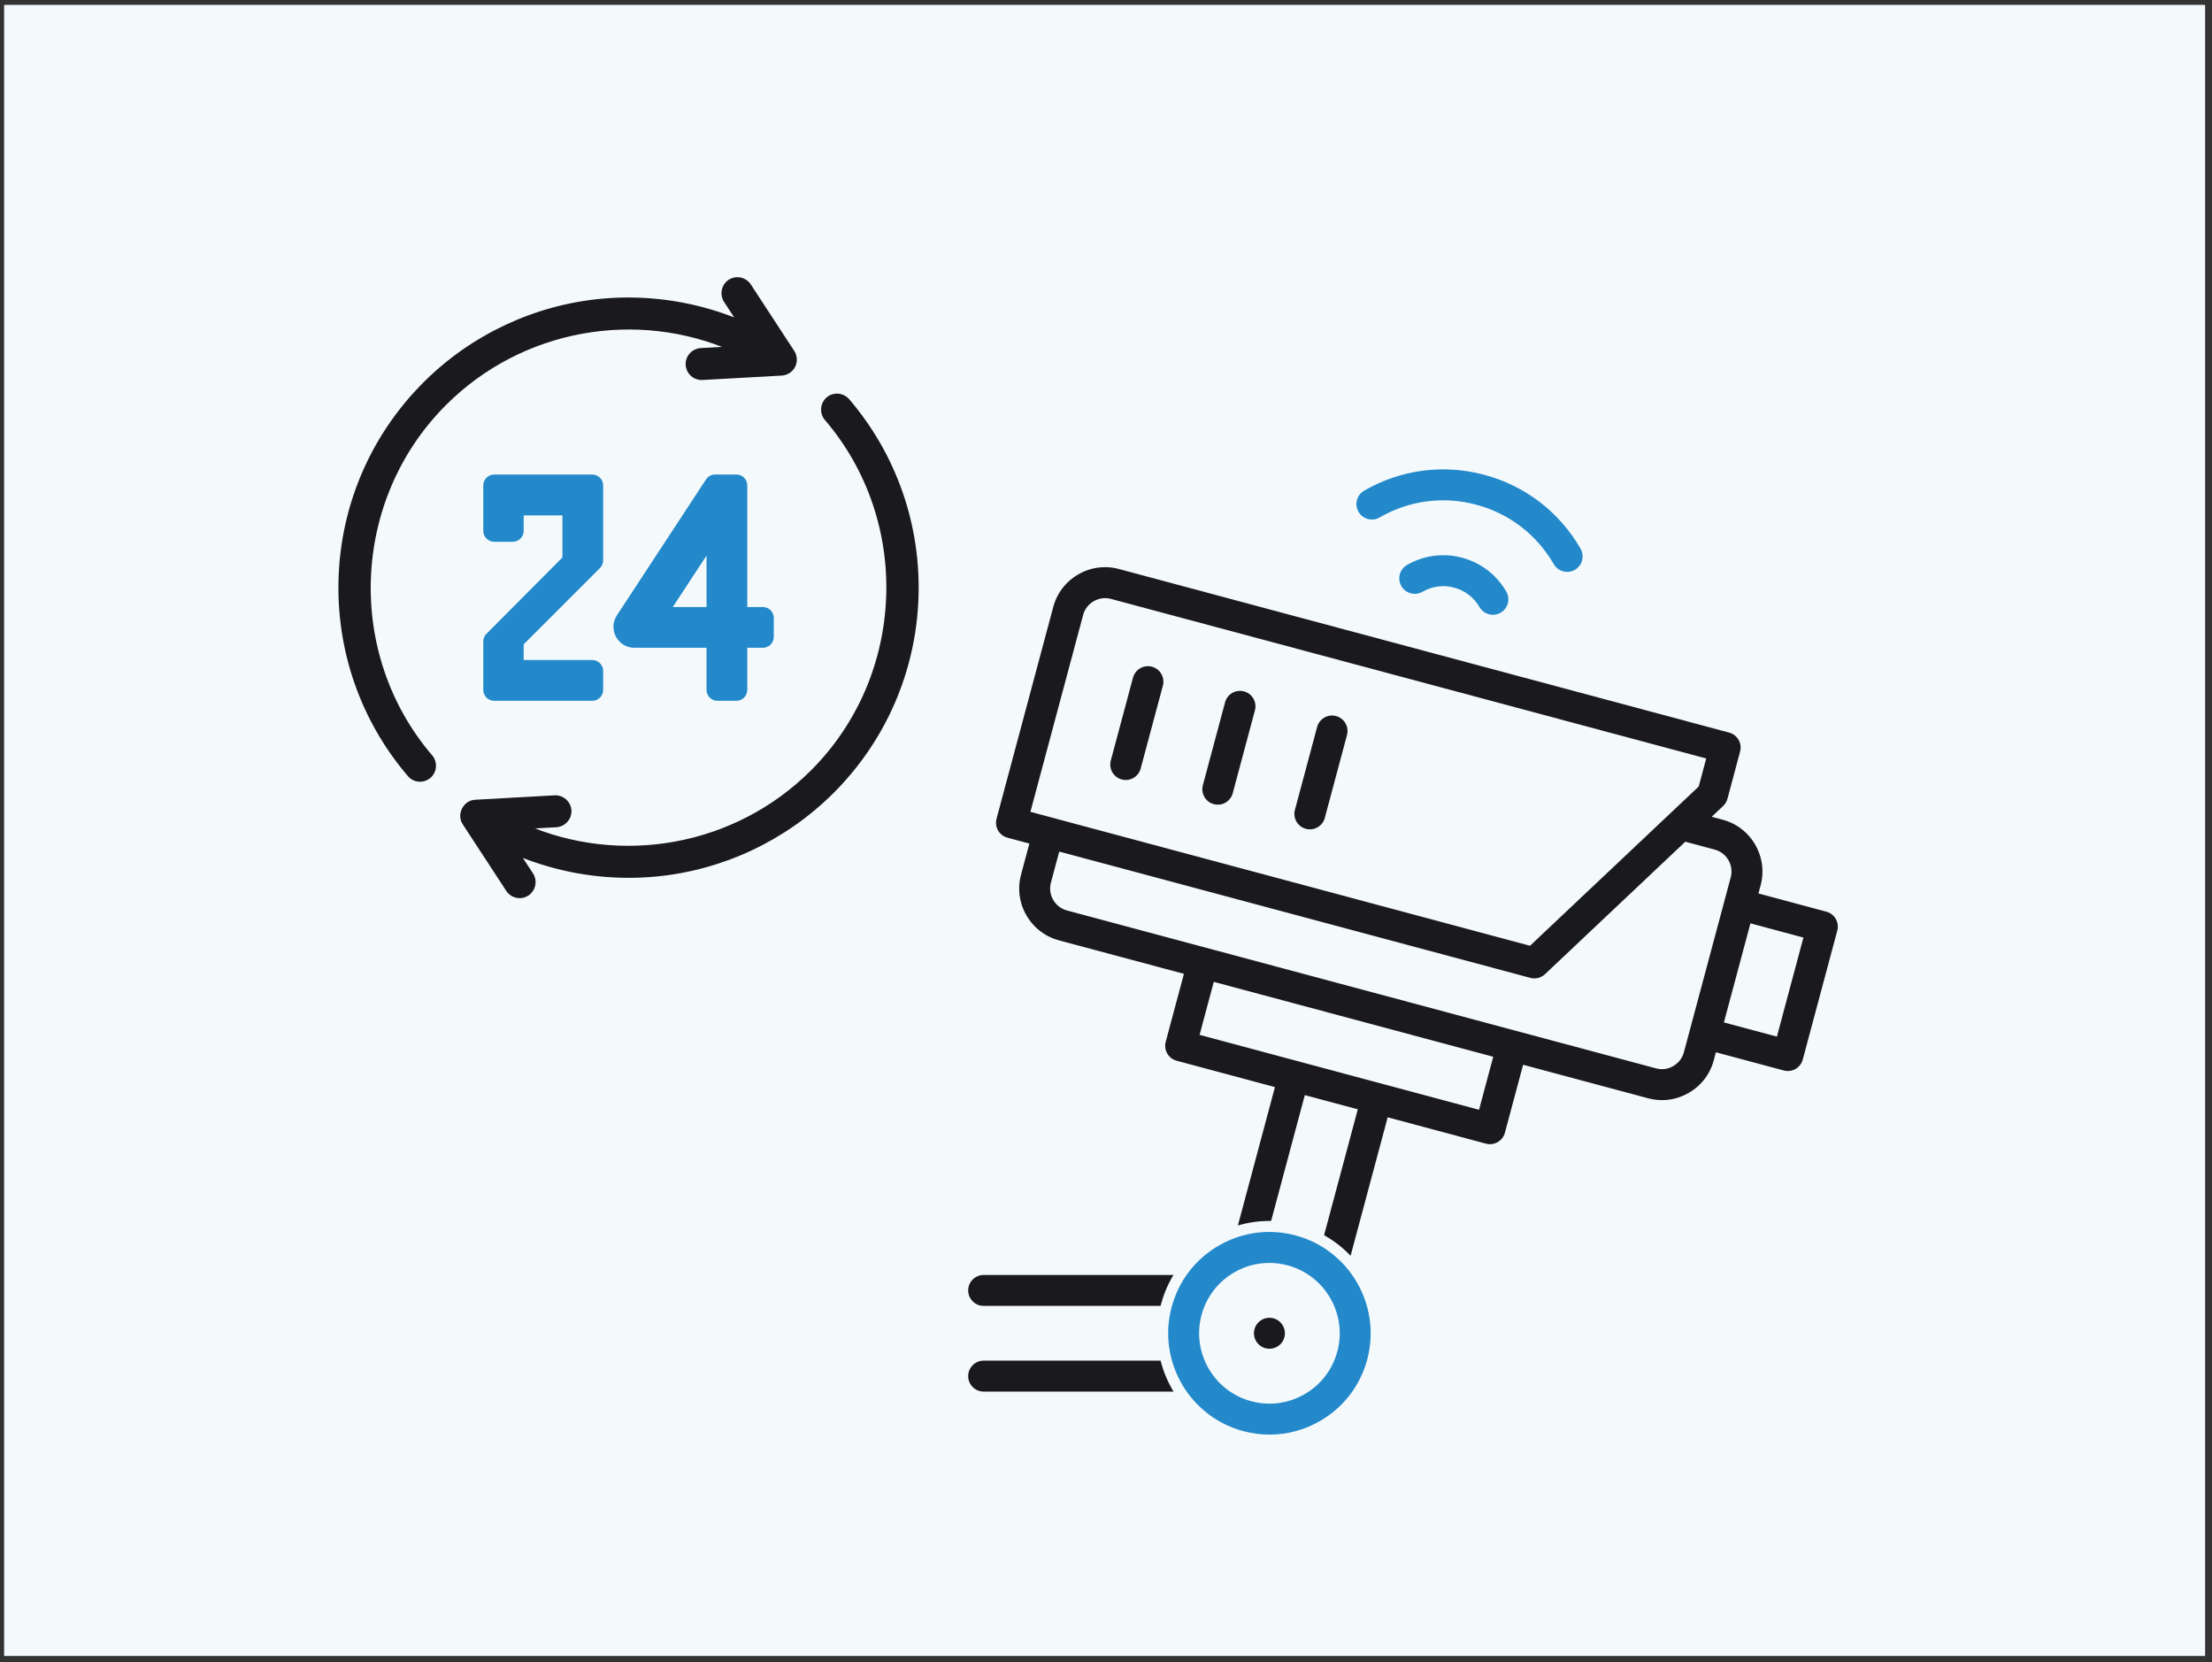 <svg width="201" height="151" viewBox="0 0 201 151" fill="none" xmlns="http://www.w3.org/2000/svg">
<rect x="0" y="0" width="201" height="151" fill="#333333" stroke="none"/>
<rect x="0.374" y="0.443" width="200" height="150" fill="#F4F9FC"/>
<path d="M166.087 82.341L160.398 80.816L160.466 80.565C161.232 77.704 159.529 74.754 156.669 73.987L156.535 73.951L156.921 73.587C157.178 73.344 157.362 73.035 157.454 72.695L158.602 68.406C158.875 67.39 158.272 66.346 157.255 66.073L101.802 51.211C100.42 50.841 98.974 51.033 97.729 51.751C96.485 52.47 95.596 53.627 95.226 55.009L90.07 74.254C89.798 75.27 90.401 76.314 91.418 76.587L92.924 76.99L92.296 79.334C91.529 82.194 93.233 85.145 96.092 85.911L106.968 88.826L105.443 94.516C105.171 95.533 105.774 96.577 106.79 96.85L115.24 99.114L111.599 112.705C111.327 113.721 111.93 114.766 112.946 115.038C113.111 115.083 113.277 115.104 113.44 115.104C114.282 115.104 115.052 114.542 115.28 113.691L118.92 100.101L122.768 101.132L119.155 114.619C118.883 115.635 119.486 116.68 120.503 116.952C120.668 116.996 120.834 117.017 120.997 117.017C121.838 117.017 122.608 116.456 122.836 115.605L126.449 102.118L134.898 104.383C135.06 104.426 135.226 104.448 135.391 104.448C135.723 104.448 136.052 104.361 136.344 104.192C136.781 103.94 137.101 103.523 137.231 103.035L138.756 97.345L149.631 100.26C150.091 100.383 150.558 100.444 151.022 100.444C151.953 100.444 152.873 100.199 153.703 99.72C154.947 99.001 155.837 97.844 156.207 96.462L156.274 96.211L161.963 97.736C162.125 97.779 162.291 97.801 162.456 97.801C162.787 97.801 163.116 97.714 163.409 97.545C163.846 97.293 164.165 96.876 164.296 96.388L167.434 84.674C167.707 83.658 167.103 82.614 166.087 82.341ZM98.906 55.995C99.013 55.596 99.272 55.261 99.635 55.051C99.998 54.842 100.418 54.785 100.815 54.892L154.429 69.261L153.913 71.187L138.891 85.366L94.244 73.4L98.906 55.995ZM134.044 100.209L109.617 93.662L110.648 89.812L135.075 96.359L134.044 100.209ZM151.798 96.42C151.435 96.63 151.015 96.686 150.617 96.579L97.079 82.231C96.249 82.008 95.754 81.151 95.977 80.32L96.604 77.977L138.933 89.322C139.096 89.365 139.261 89.386 139.426 89.386C139.906 89.386 140.376 89.205 140.734 88.867L153.28 77.024L155.683 77.668C156.513 77.891 157.008 78.748 156.785 79.579L152.527 95.476C152.419 95.875 152.161 96.21 151.798 96.42ZM161.109 93.562L157.261 92.531L159.412 84.497L163.261 85.529L161.109 93.562Z" fill="#1A1A1C" stroke="#F4F9FC"/>
<path d="M89.382 119.139H108.184C109.236 119.139 110.089 118.286 110.089 117.234C110.089 116.182 109.236 115.329 108.184 115.329H89.382C88.33 115.329 87.477 116.182 87.477 117.234C87.477 118.286 88.33 119.139 89.382 119.139Z" fill="#1A1A1C" stroke="#F4F9FC"/>
<path d="M108.186 123.114H89.382C88.33 123.114 87.477 123.967 87.477 125.02C87.477 126.072 88.33 126.925 89.382 126.925H108.186C109.238 126.925 110.091 126.072 110.091 125.02C110.091 123.967 109.238 123.114 108.186 123.114Z" fill="#1A1A1C" stroke="#F4F9FC"/>
<path d="M115.351 119.221H115.35C114.297 119.221 113.445 120.074 113.445 121.126C113.445 122.179 114.299 123.032 115.351 123.032C116.403 123.032 117.256 122.179 117.256 121.126C117.256 120.074 116.403 119.221 115.351 119.221Z" fill="#1A1A1C" stroke="#F4F9FC"/>
<path d="M104.804 60.087C103.787 59.815 102.743 60.418 102.47 61.435L100.453 68.963C100.181 69.98 100.784 71.025 101.8 71.297C101.966 71.341 102.132 71.362 102.295 71.362C103.136 71.362 103.906 70.801 104.134 69.95L106.151 62.421C106.424 61.404 105.82 60.36 104.804 60.087Z" fill="#1A1A1C" stroke="#F4F9FC"/>
<path d="M113.169 62.329C112.152 62.056 111.108 62.66 110.836 63.677L108.819 71.205C108.546 72.222 109.149 73.267 110.166 73.539C110.331 73.583 110.497 73.604 110.66 73.604C111.501 73.604 112.271 73.043 112.499 72.192L114.516 64.663C114.789 63.646 114.186 62.602 113.169 62.329Z" fill="#1A1A1C" stroke="#F4F9FC"/>
<path d="M121.535 64.571C120.518 64.299 119.474 64.902 119.201 65.919L117.184 73.447C116.912 74.464 117.515 75.508 118.531 75.781C118.697 75.825 118.862 75.846 119.026 75.846C119.867 75.846 120.637 75.285 120.865 74.434L122.882 66.905C123.154 65.888 122.551 64.844 121.535 64.571Z" fill="#1A1A1C" stroke="#F4F9FC"/>
<path d="M115.366 130.833C114.523 130.833 113.675 130.722 112.84 130.498C107.674 129.114 104.597 123.783 105.981 118.616C106.651 116.113 108.256 114.021 110.5 112.725C112.744 111.43 115.358 111.085 117.861 111.756C123.027 113.141 126.104 118.471 124.72 123.638C124.049 126.141 122.444 128.233 120.2 129.529C118.706 130.392 117.047 130.833 115.366 130.833ZM115.34 115.234C114.32 115.234 113.313 115.501 112.406 116.026C111.043 116.812 110.069 118.083 109.662 119.603C108.821 122.74 110.689 125.977 113.826 126.818C115.346 127.225 116.932 127.016 118.294 126.229C119.657 125.443 120.631 124.172 121.038 122.652C121.879 119.515 120.01 116.278 116.874 115.437C116.367 115.301 115.852 115.234 115.34 115.234Z" fill="#2389CA" stroke="#F4F9FC"/>
<path d="M142.407 52.455C141.748 52.455 141.108 52.113 140.755 51.502C139.275 48.937 136.884 47.102 134.024 46.336C131.164 45.569 128.177 45.963 125.613 47.443C124.701 47.97 123.536 47.658 123.01 46.746C122.484 45.835 122.796 44.67 123.707 44.144C127.153 42.154 131.167 41.625 135.011 42.655C138.854 43.685 142.066 46.151 144.056 49.597C144.581 50.509 144.269 51.674 143.358 52.2C143.058 52.373 142.73 52.455 142.407 52.455Z" fill="#2389CA" stroke="#F4F9FC"/>
<path d="M135.657 56.353C134.998 56.353 134.358 56.011 134.005 55.4C133.565 54.639 132.855 54.094 132.006 53.866C131.158 53.639 130.271 53.755 129.509 54.195C128.598 54.721 127.433 54.409 126.907 53.498C126.38 52.587 126.692 51.421 127.604 50.895C129.246 49.947 131.16 49.694 132.993 50.186C134.825 50.677 136.357 51.852 137.305 53.495C137.831 54.407 137.519 55.572 136.607 56.098C136.307 56.271 135.98 56.353 135.657 56.353Z" fill="#2389CA" stroke="#F4F9FC"/>
<path d="M72.036 33.194C72.222 32.82 72.188 32.355 71.957 32.008L68.013 25.975C67.65 25.42 66.906 25.264 66.35 25.627C65.795 25.99 65.639 26.735 66.002 27.29L67.362 29.369C63.398 27.683 59.034 26.986 54.693 27.387C48.647 27.947 42.949 30.623 38.649 34.923C33.969 39.603 31.259 45.82 31.018 52.43C30.778 59.005 32.993 65.369 37.257 70.35C37.495 70.627 37.831 70.77 38.17 70.77C38.446 70.77 38.724 70.675 38.95 70.481C39.455 70.05 39.513 69.291 39.082 68.787C31.091 59.452 31.647 45.323 40.347 36.622C47.353 29.616 57.909 27.803 66.719 31.704L63.685 31.873C63.023 31.91 62.515 32.477 62.552 33.139C62.588 33.779 63.118 34.274 63.751 34.274C63.773 34.274 63.796 34.273 63.819 34.272L71.023 33.871C71.449 33.849 71.855 33.583 72.036 33.194Z" fill="#1A1A1C" stroke="#1A1A1C" stroke-width="0.5"/>
<path d="M76.971 36.428C76.54 35.923 75.781 35.864 75.277 36.296C74.773 36.727 74.714 37.486 75.146 37.99C83.136 47.325 82.581 61.454 73.88 70.155C66.874 77.161 56.318 78.974 47.509 75.073L50.542 74.904C51.205 74.867 51.712 74.3 51.675 73.638C51.638 72.975 51.072 72.47 50.409 72.505L43.205 72.906C42.306 72.93 41.752 74.035 42.27 74.769L46.214 80.802C46.445 81.154 46.829 81.346 47.221 81.346C47.446 81.346 47.674 81.282 47.877 81.15C48.432 80.787 48.588 80.042 48.225 79.487L46.867 77.409C50.098 78.784 53.596 79.5 57.131 79.5C57.931 79.5 58.733 79.464 59.535 79.389C65.581 78.83 71.278 76.154 75.579 71.853C80.258 67.174 82.969 60.956 83.21 54.347C83.45 47.772 81.234 41.408 76.971 36.428Z" fill="#1A1A1C" stroke="#1A1A1C" stroke-width="0.5"/>
<path d="M69.322 55.148H67.904V44.099C67.904 43.554 67.46 43.11 66.915 43.11H64.981C64.647 43.11 64.337 43.277 64.154 43.557L56.058 55.902C55.668 56.497 55.637 57.225 55.975 57.851C56.313 58.477 56.939 58.85 57.65 58.85H64.201V62.677C64.201 63.222 64.645 63.666 65.191 63.666H66.915C67.46 63.666 67.904 63.222 67.904 62.677V58.85H69.322C69.868 58.85 70.311 58.407 70.311 57.861V56.137C70.311 55.592 69.868 55.148 69.322 55.148ZM64.202 50.473V55.148H61.135L64.202 50.473Z" fill="#2389CA"/>
<path d="M54.519 51.605C54.706 51.418 54.808 51.17 54.808 50.906V44.099C54.808 43.554 54.365 43.11 53.819 43.11H44.905C44.36 43.11 43.916 43.554 43.916 44.099V48.231C43.916 48.776 44.36 49.22 44.905 49.22H46.596C47.142 49.22 47.585 48.776 47.585 48.231V46.825H51.106V50.646L44.204 57.58C44.018 57.767 43.916 58.014 43.916 58.278V62.677C43.916 63.222 44.359 63.666 44.905 63.666H53.819C54.365 63.666 54.808 63.222 54.808 62.677V60.953C54.808 60.407 54.365 59.964 53.819 59.964H47.585V58.538L54.519 51.605Z" fill="#2389CA"/>
</svg>
